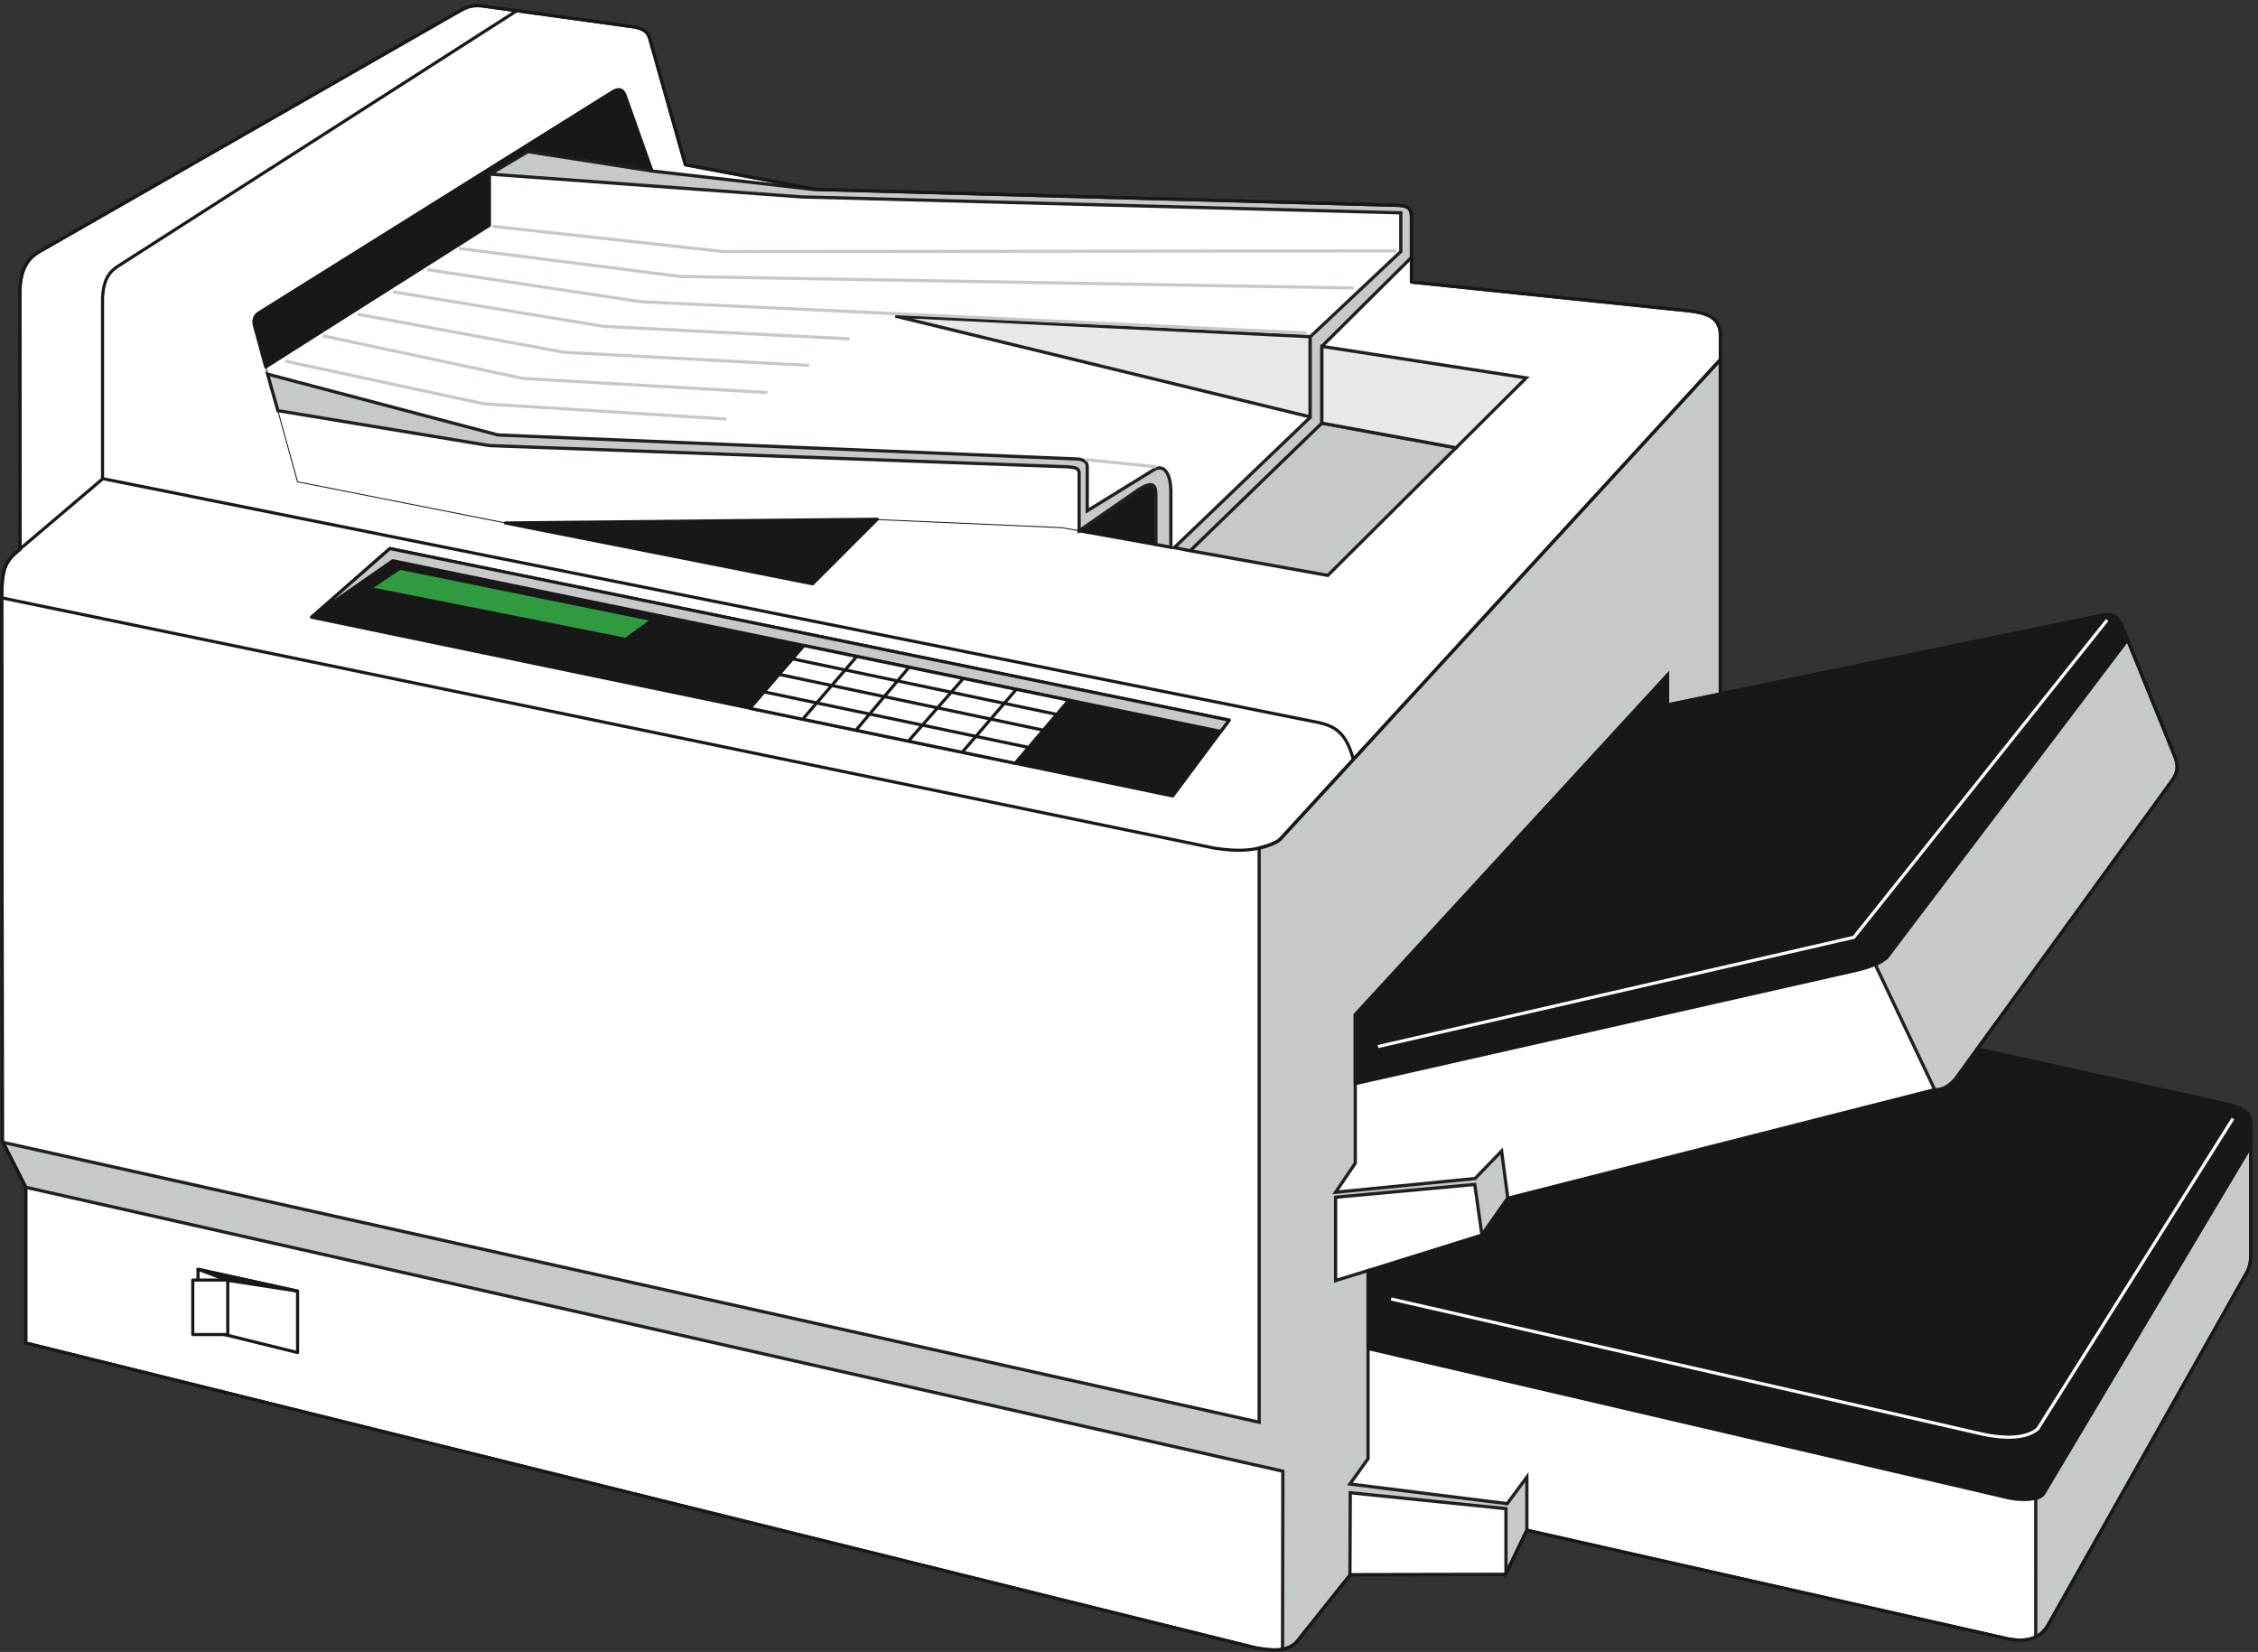 <svg xmlns="http://www.w3.org/2000/svg" xml:space="preserve" width="693.009" height="506.985"><rect width="100%" height="100%" fill="#333333" stroke="none"/><defs><clipPath id="a" clipPathUnits="userSpaceOnUse"><path d="M440.813 885.262H689.82V685.793H440.813Z" clip-rule="evenodd"/></clipPath></defs><path d="M5.04 1177.41 3.601 2404.29c0 87.12.718 105.84 42.476 138.96l-.719 586.8c0 44.64 9.36 78.48 43.2 98.64l960.481 550.08c24.48 13.68 33.84 20.88 63.36 18l349.2-48.24c25.92-4.32 34.56-14.4 38.16-30.24l81.36-288 300.24-56.88 1341.36-36.72c23.04-1.44 33.84-3.6 33.84-28.08v-149.04l638.64-66.24c40.32-4.32 74.16-14.4 74.16-55.44v-828.72l860.4 177.12c34.56 7.2 47.52 12.96 64.8-15.84l125.28-309.6c7.2-20.88 4.32-36-12.96-58.32l-444.96-612.72 574.56-126.72c28.08-7.92 56.88-15.84 56.88-43.2V913.891c0-21.602-5.04-35.282-15.84-51.121L4721.76 53.488c-20.16-25.199-48.24-32.398-89.28-24.476L3522.96 279.57 3474 177.332l-358.56-.723-125.28-156.96c-23.04-20.16-52.56-18.72-92.88-11.52L59.04 711.57v359.28l-54 106.56" style="fill:#fff;fill-opacity:1;fill-rule:evenodd;stroke:none" transform="matrix(.133 0 0 -.133 .06 506.799)"/><path d="M5.04 1177.41 3.601 2404.29c0 87.12.718 105.84 42.476 138.96l-.719 586.8c0 44.64 9.36 78.48 43.2 98.64l960.481 550.08c24.48 13.68 33.84 20.88 63.36 18l349.2-48.24c25.92-4.32 34.56-14.4 38.16-30.24l81.36-288 300.24-56.88 1341.36-36.72c23.04-1.44 33.84-3.6 33.84-28.08v-149.04l638.64-66.24c40.32-4.32 74.16-14.4 74.16-55.44v-828.72l860.4 177.12c34.56 7.2 47.52 12.96 64.8-15.84l125.28-309.6c7.2-20.88 4.32-36-12.96-58.32l-444.96-612.72 574.56-126.72c28.08-7.92 56.88-15.84 56.88-43.2V913.891c0-21.602-5.04-35.282-15.84-51.121L4721.76 53.488c-20.16-25.199-48.24-32.398-89.28-24.476L3522.96 279.57 3474 177.332l-358.56-.723-125.28-156.96c-23.04-20.16-52.56-18.72-92.88-11.52L59.04 711.57v359.28z" style="fill:none;stroke:#191818;stroke-width:7.2;stroke-linecap:butt;stroke-linejoin:round;stroke-miterlimit:10;stroke-dasharray:none;stroke-opacity:1" transform="matrix(.133 0 0 -.133 .06 506.799)"/><path d="M2959.92 415.648 59.04 1070.85 6.48 1174.53 2905.2 528.691V1853.49c19.44 5.04 38.88 10.8 50.4 22.32l1013.76 1104.48v-771.12l-121.68-25.2v69.12l-720.72-784.08v-342.72l-45.36-66.96 321.84 31.68 61.2 63.36 14.4-108.72-59.76-84.959-16.56 116.639-321.12-29.52V855.57l74.88 23.039v-434.16l-41.76-58.32 362.88-45.359 45.36 61.199V279.57l-48.24-99.359V329.25l-359.28 36.719-.72-190.078L2989.44 18.93c-9.36-7.918-17.28-10.801-30.24-15.121ZM4327.2 1584.21l137.52-289.44c23.04 2.16 35.28 12.24 48.24 27.36l503.28 693.36c10.08 18 8.64 31.68 2.16 48.96l-109.44 270-555.84-733.68c-7.92-6.48-12.96-10.08-25.92-16.56zm389.52-1217.519c-4.32-8.64-12.24-11.519-19.44-13.679V32.609c11.52 5.762 20.88 15.84 28.8 28.801l457.2 810.719c7.2 12.961 10.08 26.641 10.08 41.762v251.999l-476.64-799.199" style="fill:#c6c9c9;fill-opacity:1;fill-rule:evenodd;stroke:none" transform="matrix(.133 0 0 -.133 .06 506.799)"/><path d="M2959.92 415.648 59.04 1070.85 6.48 1174.53 2905.2 528.691V1853.49c19.44 5.04 38.88 10.8 50.4 22.32l1013.76 1104.48v-771.12l-121.68-25.2v69.12l-720.72-784.08v-342.72l-45.36-66.96 321.84 31.68 61.2 63.36 14.4-108.72-59.76-84.959-16.56 116.639-321.12-29.52V855.57l74.88 23.039v-434.16l-41.76-58.32 362.88-45.359 45.36 61.199V279.57l-48.24-99.359V329.25l-359.28 36.719-.72-190.078L2989.44 18.93c-9.36-7.918-17.28-10.801-30.24-15.121ZM4327.2 1584.21l137.52-289.44c23.04 2.16 35.28 12.24 48.24 27.36l503.28 693.36c10.08 18 8.64 31.68 2.16 48.96l-109.44 270-555.84-733.68c-7.92-6.48-12.96-10.08-25.92-16.56zm389.52-1217.519c-4.32-8.64-12.24-11.519-19.44-13.679V32.609c11.52 5.762 20.88 15.84 28.8 28.801l457.2 810.719c7.2 12.961 10.08 26.641 10.08 41.762v251.999z" style="fill:none;stroke:#231f20;stroke-width:7.5;stroke-linecap:butt;stroke-linejoin:miter;stroke-miterlimit:10;stroke-dasharray:none;stroke-opacity:1" transform="matrix(.133 0 0 -.133 .06 506.799)"/><path d="m3.602 2430.93 2797.918-577.44c59.04-9.36 103.68-6.48 148.32 16.56l1019.52 1110.96M46.078 2543.97l190.801 162 2781.361-558c50.4-9.36 84.96-15.12 104.4-90.72M236.16 2705.97v417.6c2.16 32.4 8.641 54.72 34.559 72l919.441 588.96" style="fill:none;stroke:#191818;stroke-width:7.2;stroke-linecap:butt;stroke-linejoin:round;stroke-miterlimit:10;stroke-dasharray:none;stroke-opacity:1" transform="matrix(.133 0 0 -.133 .06 506.799)"/><path d="m4908.96 2334.45-555.84-733.68c-21.6-16.56-46.8-24.48-79.92-31.68l-1146.24-259.2v159.12l720.72 784.08v-69.12l1004.4 206.64c20.16 2.88 33.12 0 41.76-19.44zM3156.48 878.609l262.8 82.082 59.76 84.959L4464 1296.21c17.28-2.16 33.12 8.64 46.8 22.32l51.12 71.28 577.44-127.44c26.64-7.2 54-15.12 54-43.2v-53.28l-478.8-803.519c-11.52-13.68-51.84-14.402-78.48-8.641l-1479.6 344.879v180" style="fill:#191818;fill-opacity:1;fill-rule:evenodd;stroke:none" transform="matrix(.133 0 0 -.133 .06 506.799)"/><path d="m4908.96 2334.45-555.84-733.68c-21.6-16.56-46.8-24.48-79.92-31.68l-1146.24-259.2v159.12l720.72 784.08v-69.12l1004.4 206.64c20.16 2.88 33.12 0 41.76-19.44zM3156.48 878.609l262.8 82.082 59.76 84.959L4464 1296.21c17.28-2.16 33.12 8.64 46.8 22.32l51.12 71.28 577.44-127.44c26.64-7.2 54-15.12 54-43.2v-53.28l-478.8-803.519c-11.52-13.68-51.84-14.402-78.48-8.641l-1479.6 344.879z" style="fill:none;stroke:#191818;stroke-width:7.2;stroke-linecap:butt;stroke-linejoin:round;stroke-miterlimit:10;stroke-dasharray:none;stroke-opacity:1" transform="matrix(.133 0 0 -.133 .06 506.799)"/><path d="m3179.52 1395.57 1098 252 584.64 732.24M3209.76 813.09l1367.28-312.481c42.48-8.64 94.32-12.238 124.56 12.243l450.72 716.398" style="fill:none;stroke:#fff;stroke-width:7.2;stroke-linecap:butt;stroke-linejoin:round;stroke-miterlimit:10;stroke-dasharray:none;stroke-opacity:1" transform="matrix(.133 0 0 -.133 .06 506.799)"/><g clip-path="url(#a)" transform="matrix(.133 0 0 -.133 .06 506.799)"><path d="m456.48 881.492 229.739-50.449V689.391l-229.739 56.66v135.441" style="fill:#fff;fill-opacity:1;fill-rule:evenodd;stroke:none"/><path d="m456.48 881.492 229.739-50.449V689.391l-229.739 56.66z" style="fill:none;stroke:#191818;stroke-width:7.2;stroke-linecap:butt;stroke-linejoin:round;stroke-miterlimit:10;stroke-dasharray:none;stroke-opacity:1"/><path d="M525.129 856.73H444.41V730.992h80.719V856.73" style="fill:#fff;fill-opacity:1;fill-rule:evenodd;stroke:none"/><path d="M525.129 856.73H444.41V730.992h80.719z" style="fill:none;stroke:#191818;stroke-width:7.2;stroke-linecap:butt;stroke-linejoin:round;stroke-miterlimit:10;stroke-dasharray:none;stroke-opacity:1"/><path d="m456.48 881.66 68.301-25.609 161.438-24.84z" style="fill:#191818;fill-opacity:1;fill-rule:evenodd;stroke:none"/><path d="m456.48 881.66 68.301-25.609 161.438-24.84z" style="fill:none;stroke:#191818;stroke-width:7.2;stroke-linecap:butt;stroke-linejoin:round;stroke-miterlimit:10;stroke-dasharray:none;stroke-opacity:1"/></g><path d="m612.719 2963.73 516.241 326.89v117.36l88.56 52.56 286.56-44.65-62.64 176.41c-5.76 11.52-11.52 14.4-25.92 7.91l-817.918-511.19c-10.801-5.77-14.403-18.72-10.801-30.25zm552.961-360 858.24 8.65-149.04-149.05zm1324.08-18 133.2 92.16c31.68 23.04 43.2 17.29 43.92-8.64v-115.2l-177.12 31.68" style="fill:#191818;fill-opacity:1;fill-rule:evenodd;stroke:none" transform="matrix(.133 0 0 -.133 .06 506.799)"/><path d="m612.719 2963.73 516.241 326.89v117.36l88.56 52.56 286.56-44.65-62.64 176.41c-5.76 11.52-11.52 14.4-25.92 7.91l-817.918-511.19c-10.801-5.77-14.403-18.72-10.801-30.25zm552.961-360 858.24 8.65-149.04-149.05zm1324.08-18 133.2 92.16c31.68 23.04 43.2 17.29 43.92-8.64v-115.2z" style="fill:none;stroke:#191818;stroke-width:7.2;stroke-linecap:butt;stroke-linejoin:round;stroke-miterlimit:10;stroke-dasharray:none;stroke-opacity:1" transform="matrix(.133 0 0 -.133 .06 506.799)"/><path d="m1130.4 3408.69 718.56-52.56 1383.12-36.72v-89.28l-209.52-197.28v-185.76l-313.2-300.24 36.72-7.2 303.84 294.48v177.12l206.64 205.2v94.32c.72 19.44-11.52 25.2-29.52 25.92l-1350.72 36.72-372.24 42.48-286.56 44.64zm-489.599-545.76 488.159-80.64 1334.88-48.96c12.24-2.16 25.92 0 25.92-15.12v-132.48l138.24 95.76c29.52 18 38.88 12.96 38.88-13.68v-113.76l34.56-6.48v128.16c0 40.32-15.12 66.96-41.04 49.68l-151.92-93.6v99.36c.72 13.68-7.92 18.72-21.6 20.16l-1337.76 55.44-532.081 140.4zm2409.119-28.8-303.84-294.48 317.52-56.88 295.92 294.48-309.6 56.88" style="fill:#c6c9c9;fill-opacity:1;fill-rule:evenodd;stroke:none" transform="matrix(.133 0 0 -.133 .06 506.799)"/><path d="m1130.4 3408.69 718.56-52.56 1383.12-36.72v-89.28l-209.52-197.28v-185.76l-313.2-300.24 36.72-7.2 303.84 294.48v177.12l206.64 205.2v94.32c.72 19.44-11.52 25.2-29.52 25.92l-1350.72 36.72-372.24 42.48-286.56 44.64zm-489.599-545.76 488.159-80.64 1334.88-48.96c12.24-2.16 25.92 0 25.92-15.12v-132.48l138.24 95.76c29.52 18 38.88 12.96 38.88-13.68v-113.76l34.56-6.48v128.16c0 40.32-15.12 66.96-41.04 49.68l-151.92-93.6v99.36c.72 13.68-7.92 18.72-21.6 20.16l-1337.76 55.44-532.081 140.4zm2409.119-28.8-303.84-294.48 317.52-56.88 295.92 294.48z" style="fill:none;stroke:#231f20;stroke-width:7.5;stroke-linecap:butt;stroke-linejoin:miter;stroke-miterlimit:10;stroke-dasharray:none;stroke-opacity:1" transform="matrix(.133 0 0 -.133 .06 506.799)"/><path d="m3022.56 3033.57-956.88 47.52 956.88-232.56zm27.36-22.32v-177.12l309.6-56.88 162 161.28-471.6 72.72" style="fill:#e8e9e7;fill-opacity:1;fill-rule:evenodd;stroke:none" transform="matrix(.133 0 0 -.133 .06 506.799)"/><path d="m3022.56 3033.57-956.88 47.52 956.88-232.56zm27.36-22.32v-177.12l309.6-56.88 162 161.28z" style="fill:none;stroke:#231f20;stroke-width:7.5;stroke-linecap:butt;stroke-linejoin:miter;stroke-miterlimit:10;stroke-dasharray:none;stroke-opacity:1" transform="matrix(.133 0 0 -.133 .06 506.799)"/><path d="M1874.88 2463.34 686.16 2698.78l-97.199 351.36c-7.922 28.07-1.441 34.56 19.437 45.36l805.682 504c12.96 8.64 23.76 2.88 28.8-10.8l61.2-172.81 377.28-42.48 1338.48-36.71c18 0 36.72-.72 36.72-25.92v-94.32l-206.64-205.2v-177.12l-303.84-294.48-296.64 53.28-426.24 18.72z" style="fill:none;stroke:#191818;stroke-width:2.16;stroke-linecap:butt;stroke-linejoin:round;stroke-miterlimit:10;stroke-dasharray:none;stroke-opacity:1" transform="matrix(.133 0 0 -.133 .06 506.799)"/><path d="m1136.16 3288.45 531.36-58.32 1554.48 1.44m-2163.6 5.76 511.2-64.8 1553.04-26.64m-2137.679 42.48 493.919-74.16 1535.76-72m-347.04-308.88-163.44 16.56m-828.72 93.6L1116 2878.77l-458.641 98.64m1113.121-72.72-563.04 32.4-462.96 98.64m80.641 49.68 475.919-87.84 565.2-30.24m93.6 61.2-566.64 28.8-486.72 79.92" style="fill:none;stroke:#c6c9c9;stroke-width:7.2;stroke-linecap:butt;stroke-linejoin:round;stroke-miterlimit:10;stroke-dasharray:none;stroke-opacity:1" transform="matrix(.133 0 0 -.133 .06 506.799)"/><path d="m718.559 2386.29 1987.201-412.56 130.32 174.96-1936.799 396-180.722-158.4" style="fill:#191818;fill-opacity:1;fill-rule:evenodd;stroke:none" transform="matrix(.133 0 0 -.133 .06 506.799)"/><path d="m718.559 2386.29 1987.201-412.56 130.32 174.96-1936.799 396z" style="fill:none;stroke:#191818;stroke-width:7.2;stroke-linecap:butt;stroke-linejoin:round;stroke-miterlimit:10;stroke-dasharray:none;stroke-opacity:1" transform="matrix(.133 0 0 -.133 .06 506.799)"/><path d="m719.281 2387.01 186.481 129.6 1910.878-393.84 19.44 25.92-1936.799 396-180-157.68" style="fill:#c6c9c9;fill-opacity:1;fill-rule:evenodd;stroke:none" transform="matrix(.133 0 0 -.133 .06 506.799)"/><path d="m719.281 2387.01 186.481 129.6 1910.878-393.84 19.44 25.92-1936.799 396z" style="fill:none;stroke:#191818;stroke-width:7.2;stroke-linecap:butt;stroke-linejoin:round;stroke-miterlimit:10;stroke-dasharray:none;stroke-opacity:1" transform="matrix(.133 0 0 -.133 .06 506.799)"/><path d="m1730.16 2176.05 124.56 144.72 611.28-126-123.84-145.44-612 126.72" style="fill:#fff;fill-opacity:1;fill-rule:evenodd;stroke:none" transform="matrix(.133 0 0 -.133 .06 506.799)"/><path d="m1730.16 2176.05 124.56 144.72 611.28-126-123.84-145.44zm31.68 38.16 613.44-128.88m-578.88 169.2 610.56-128.88m-580.32 164.88 613.44-128.88m-219.6-86.4 123.84 144m-248.4-118.8 126.72 144.72m-247.68-119.52 123.12 146.16m-246.24-120.96 125.28 145.44" style="fill:none;stroke:#191818;stroke-width:7.2;stroke-linecap:butt;stroke-linejoin:round;stroke-miterlimit:10;stroke-dasharray:none;stroke-opacity:1" transform="matrix(.133 0 0 -.133 .06 506.799)"/><path d="m852.48 2452.53 591.12-117.36 61.92 45.36-583.2 118.8-69.84-46.8" style="fill:#309a41;fill-opacity:1;fill-rule:evenodd;stroke:none" transform="matrix(.133 0 0 -.133 .06 506.799)"/><path d="m852.48 2452.53 591.12-117.36 61.92 45.36-583.2 118.8z" style="fill:none;stroke:#191818;stroke-width:7.2;stroke-linecap:butt;stroke-linejoin:round;stroke-miterlimit:10;stroke-dasharray:none;stroke-opacity:1" transform="matrix(.133 0 0 -.133 .06 506.799)"/><path d="M5.04 1177.41 3.601 2404.29c0 87.12.718 105.84 42.476 138.96l-.719 586.8c0 44.64 9.36 78.48 43.2 98.64l960.481 550.08c24.48 13.68 33.84 20.88 63.36 18l349.2-48.24c25.92-4.32 34.56-14.4 38.16-30.24l81.36-288 300.24-56.88 1341.36-36.72c23.04-1.44 33.84-3.6 33.84-28.08v-149.04l638.64-66.24c40.32-4.32 74.16-14.4 74.16-55.44v-828.72l860.4 177.12c34.56 7.2 47.52 12.96 64.8-15.84l125.28-309.6c7.2-20.88 4.32-36-12.96-58.32l-444.96-612.72 574.56-126.72c28.08-7.92 56.88-15.84 56.88-43.2V913.891c0-21.602-5.04-35.282-15.84-51.121L4721.76 53.488c-20.16-25.199-48.24-32.398-89.28-24.476L3522.96 279.57 3474 177.332l-358.56-.723-125.28-156.96c-23.04-20.16-52.56-18.72-92.88-11.52L59.04 711.57v359.28z" style="fill:none;stroke:#191818;stroke-width:7.2;stroke-linecap:butt;stroke-linejoin:round;stroke-miterlimit:10;stroke-dasharray:none;stroke-opacity:1" transform="matrix(.133 0 0 -.133 .06 506.799)"/></svg>
